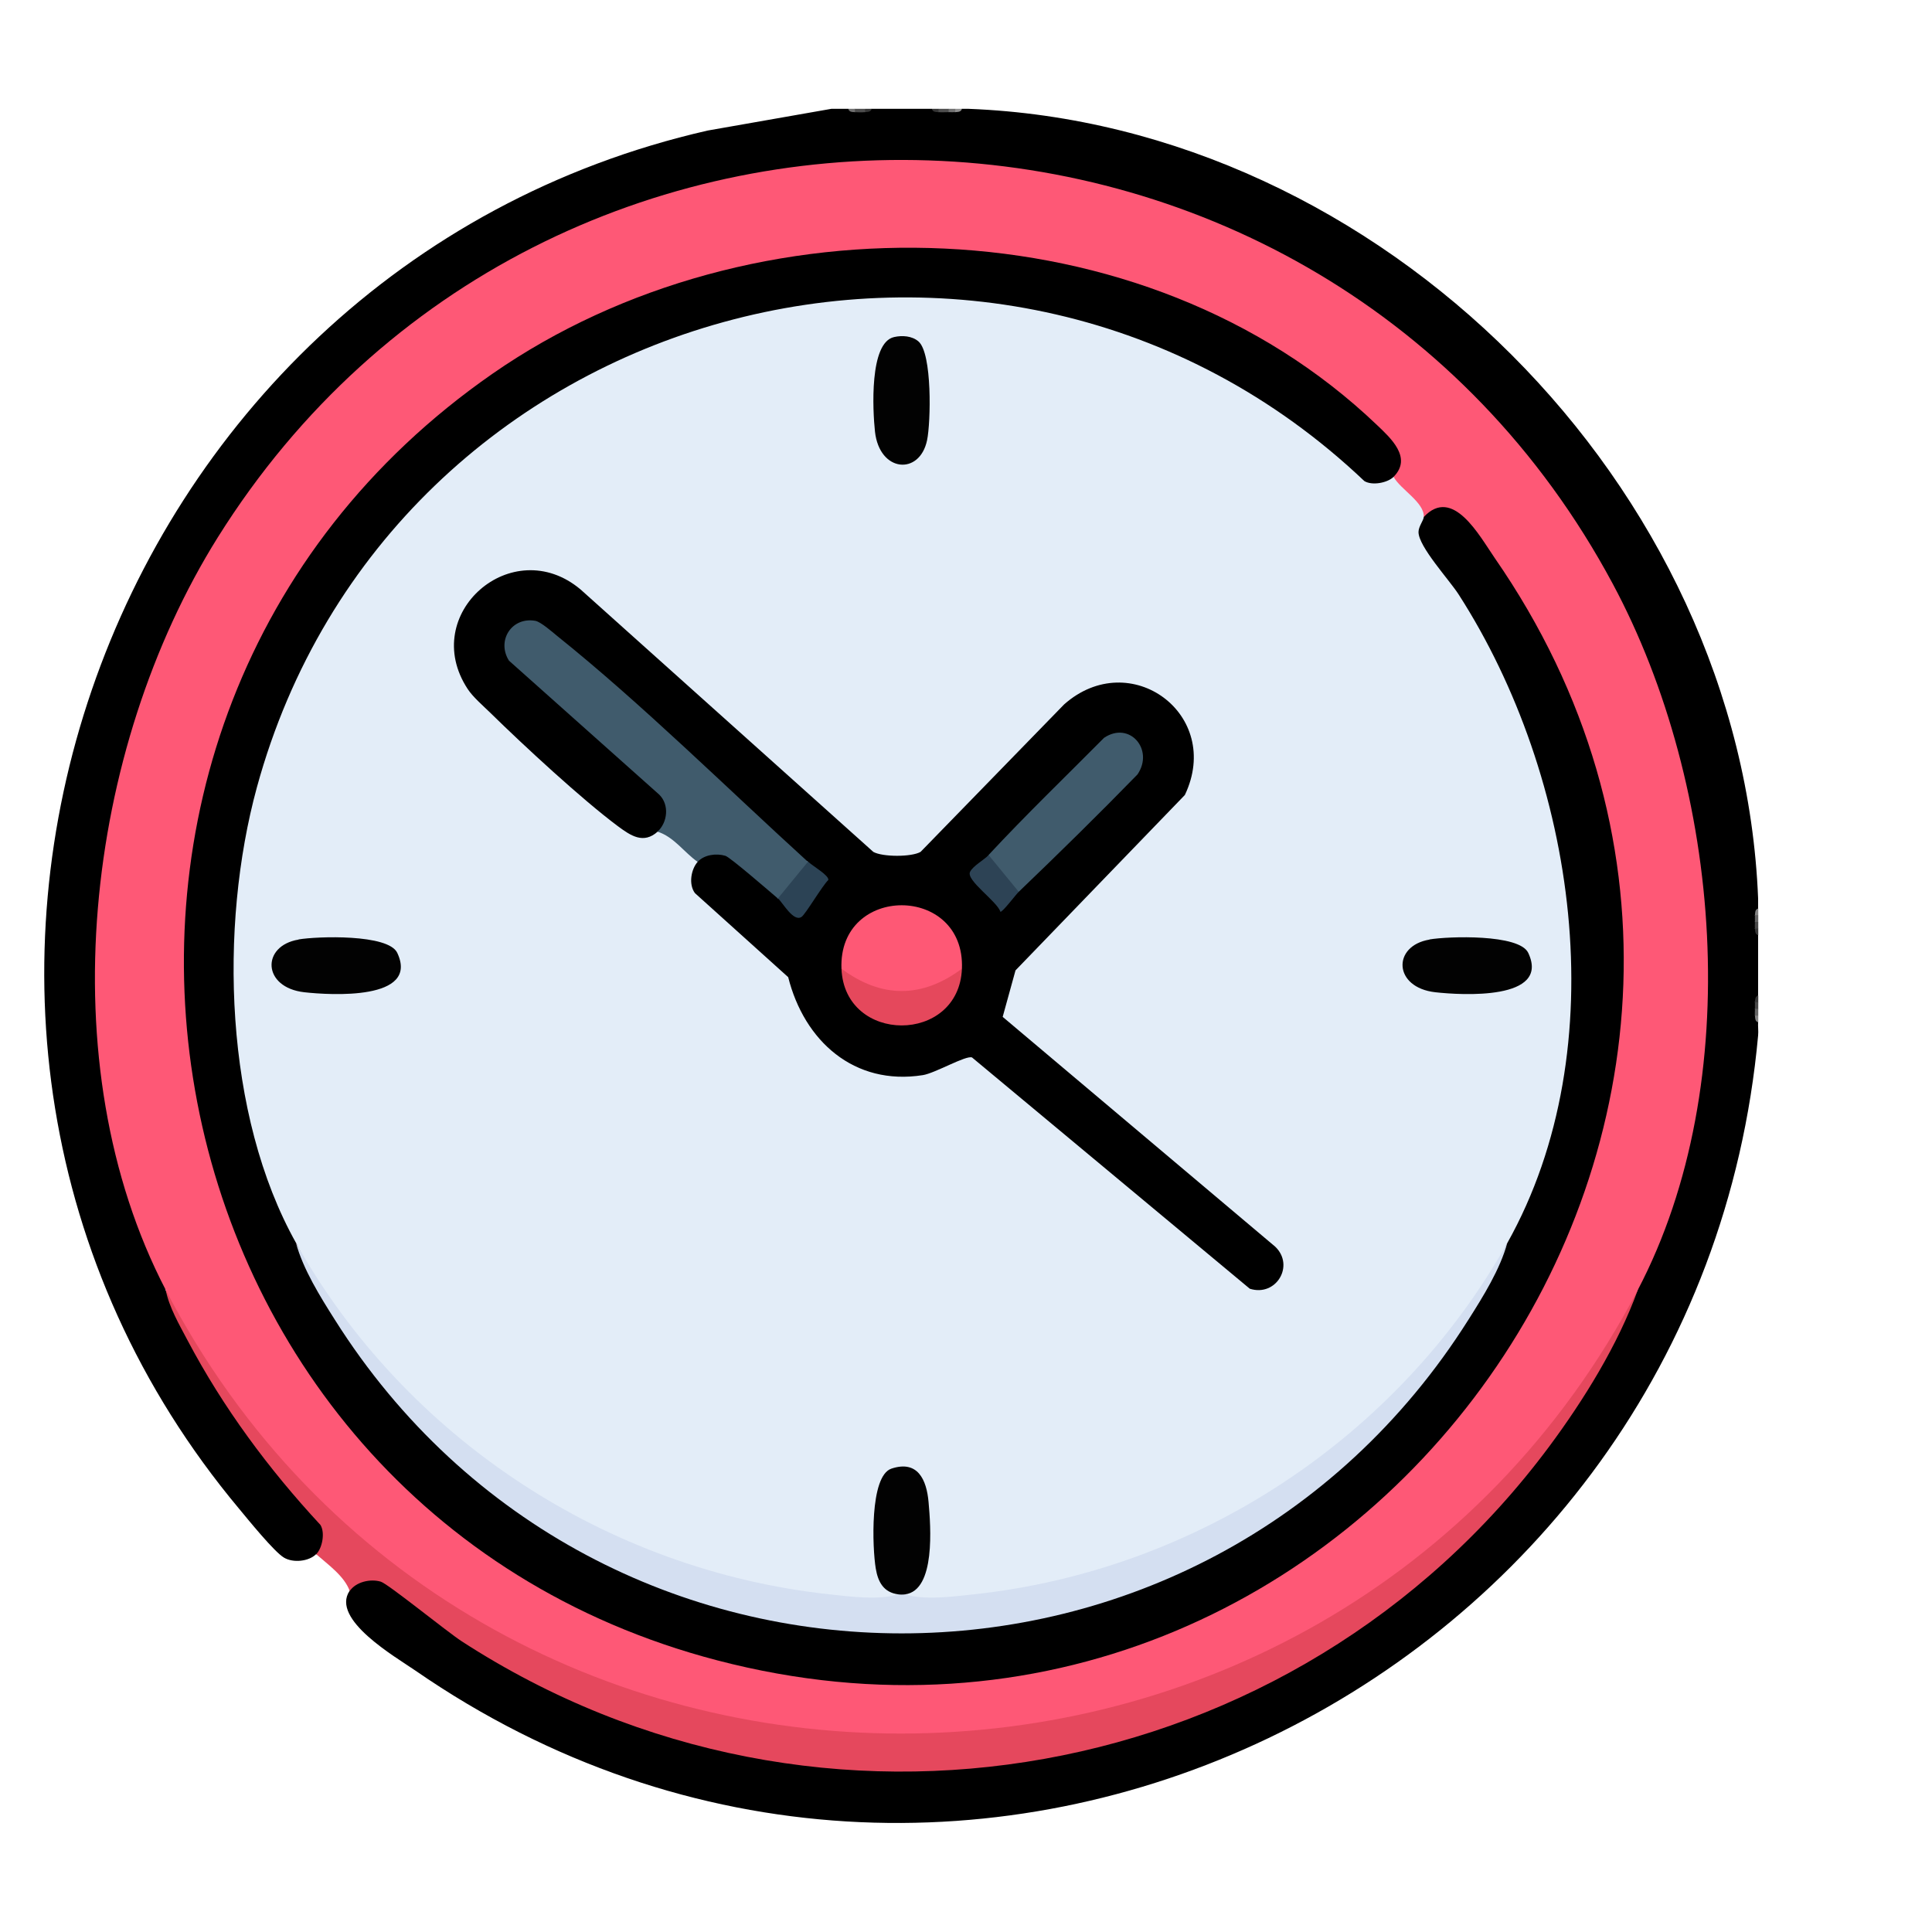 <svg xmlns="http://www.w3.org/2000/svg" id="Layer_1" viewBox="0 0 128 128"><path d="M56.2,7.21l.44.22c.16-.19.45-.13.67,0,.06-.09.2-.17.44-.22h3.99l.44.22c.17-.16.49-.17.67,0,.1-.19.27-.14.44,0,.06-.09.2-.17.44-.22h.44c27.28,1.05,51.22,24.97,52.31,52.32v.67l-.22.44c.19.1.14.28,0,.44.19.1.14.27,0,.44.09.06.17.2.22.44v3.99l-.22.44c.19.1.14.28,0,.44.19.1.14.27,0,.44.09.06.17.2.22.44-.02.29.03.6,0,.89-3.92,43.13-52.92,66.98-88.96,42.08-1.32-.91-5.62-3.39-4.36-5.28-.05-1.63,2.43-1.31,3.33-.31,26.54,22.11,67.75,11.81,82.01-19.64.19-1.39.65-2.77,1.37-4.14C122.2,44.26,92.75,6.72,53.3,11.42,18.36,15.58-2.63,52.22,10.88,84.28l.09,1.18c2.41,5.63,6.47,10.7,10.61,15.32.45.58.34,2.47-.64,2.19-.48.48-1.51.59-2.12.23-.65-.38-2.38-2.52-2.97-3.23C-11.05,67.81,6.35,17.9,46.88,8.65l8.2-1.44h1.11Z"></path><path d="M57.3,7.21c.19.06.19.14,0,.22-.21.02-.46.01-.67,0-.19-.06-.19-.14,0-.22h.67Z" style="fill:#4d4d4d;"></path><path d="M62.85,7.21c.19.06.19.14,0,.22-.22,0-.45.02-.67,0-.19-.06-.19-.14,0-.22h.67Z" style="fill:#4e4e4e;"></path><path d="M56.64,7.21v.22c-.19-.01-.38,0-.44-.22h.44Z" style="fill:#707070;"></path><path d="M57.75,7.21c-.06.22-.26.2-.44.22v-.22h.44Z" style="fill:#353535;"></path><path d="M116.49,61.08c-.06.19-.14.19-.22,0,0-.15-.01-.3,0-.44.06-.19.14-.19.22,0v.44Z" style="fill:#646464;"></path><path d="M116.49,61.52c-.06.19-.14.19-.22,0-.02-.14,0-.3,0-.44h.22v.44Z" style="fill:#494949;"></path><path d="M116.49,61.96c-.22-.06-.2-.26-.22-.44h.22v.44Z" style="fill:#373737;"></path><path d="M116.49,60.63h-.22c.02-.19,0-.38.22-.44v.44Z" style="fill:#838383;"></path><path d="M116.49,66.4c-.06.19-.14.19-.22,0,.02-.19,0-.38.22-.44v.44Z" style="fill:#373737;"></path><path d="M116.49,66.84c-.06.19-.14.19-.22,0,0-.15-.01-.3,0-.44h.22v.44Z" style="fill:#494949;"></path><path d="M116.49,67.28c-.06.19-.14.19-.22,0-.02-.14,0-.3,0-.44h.22v.44Z" style="fill:#656565;"></path><path d="M116.49,67.73c-.22-.06-.2-.26-.22-.44h.22v.44Z" style="fill:#848484;"></path><path d="M63.73,7.21c-.06.22-.26.2-.44.22-.19-.06-.19-.14,0-.22h.44Z" style="fill:#8f8f8f;"></path><path d="M63.29,7.21v.22c-.14.01-.3,0-.44,0v-.22h.44Z" style="fill:#707070;"></path><path d="M62.18,7.21v.22c-.19-.01-.38,0-.44-.22h.44Z" style="fill:#353535;"></path><path d="M108.51,85.46c-1.32,3.64-3.57,7.28-5.89,10.4-16.79,22.56-48.32,28.26-72.03,12.88-.97-.63-4.87-3.8-5.36-3.95-.7-.21-1.66.02-2.06.62-.35-.99-1.45-1.76-2.22-2.44.4-.4.6-1.42.28-1.94-3.43-3.7-6.45-7.77-8.81-12.24-.54-1.03-1.22-2.18-1.44-3.33l1.04,1.01c20.03,37.21,75.36,37.07,95.45,0l1.04-1Z" style="fill:#e5485d;"></path><path d="M108.51,85.46c-20.53,39.16-77.13,39.22-97.53,0-7.8-14.99-5.34-35.81,3.45-49.86C36.13.94,87.53,2.64,106.85,38.68c7.22,13.46,8.87,33.02,1.66,46.78Z" style="fill:#fe5876;"></path><path d="M92.33,31.59c.43.82,2.05,1.69,2,2.66l.35.37c-.27.44-.35.76-.04,1.21,9.5,12.2,13.55,31.51,6.1,45.85-.08.15-.22.26-.37.38s-.32.21-.5.3c-7.03,14.53-23.84,24.18-39.67,23.79l-.23-.52c.73-.97.99-1.47,1.16-2.67.16-1.09.21-6.79-1.99-5.21-.97.7-1.43,6.88.27,7.41l.11.47-.23.52c-15.83.38-32.64-9.25-39.67-23.79-.17-.07-.33-.16-.48-.26-1.91-1.39-3.59-10.38-3.86-13.01C10.93,26.97,60.17,3.33,90.64,31.51c.6-.02,1.17,0,1.69.08Z" style="fill:#e3edf8;"></path><path d="M92.33,31.59c-.4.4-1.42.6-1.94.28C66.23,8.94,25.84,19.94,17.02,52.16c-2.52,9.23-2.16,21.72,2.6,30.2,7.61,15.31,22.72,25.42,40.12,25.42,17.41,0,32.51-10.11,40.12-25.42,7.27-12.97,4.55-30.9-3.23-42.99-.62-.96-2.65-3.16-2.65-4.12,0-.37.33-.76.35-1,1.92-2.05,3.68,1.24,4.7,2.72,25.06,36.17-8.86,84.19-51.52,73.03C8.41,99.78-.67,47.89,32.63,24.76c17.17-11.92,43.19-11.32,58.59,3.39.9.86,2.37,2.17,1.11,3.44Z"></path><path d="M46.22,57.09c-.29-1.01,1.27-1.03,2.08-.77.43.14,2.83,2.21,3.29,2.67l-.05.54c.4-.15.85.13,1.34.82l1.45-2.09c-.69-.37-.95-.76-.79-1.17-.51-.14-.98-.37-1.41-.69-4.84-4.64-9.85-9.07-14.91-13.47-1.53-1.33-3.6-2.56-3.14.58l10.11,9.03c.61.84.61,2.66-.61,2.55-.95.86-1.8.27-2.64-.35-2.39-1.78-6.27-5.37-8.45-7.51-.48-.47-1.16-1.05-1.51-1.59-3.25-4.96,2.96-10.38,7.48-6.59l19.4,17.39c.6.34,2.52.35,3.13,0l9.51-9.77c4.37-3.87,10.54.66,8,6l-11.22,11.62-.85,3.08,18.05,15.22c1.32,1.25.07,3.35-1.68,2.79l-18.4-15.32c-.4-.16-2.44,1.04-3.26,1.17-4.56.72-7.86-2.27-8.92-6.49l-6.18-5.57c-.43-.58-.26-1.58.19-2.08Z"></path><path d="M59.52,105.63c.1-.57.25-.54.44,0,1.3.4,3.16.15,4.54,0,14.75-1.57,28.12-10.37,35.36-23.28-.47,1.74-1.6,3.55-2.57,5.08-17.5,27.72-57.62,27.71-75.11,0-.97-1.53-2.1-3.34-2.57-5.08,7.25,12.92,20.59,21.69,35.36,23.28,1.38.15,3.25.4,4.54,0Z" style="fill:#d4dff1;"></path><path d="M53.54,57.09c.39.66-1.26,2.62-2,2.44-.53-.45-3.17-2.74-3.48-2.83-.6-.18-1.4-.08-1.84.4-.89-.62-1.57-1.66-2.66-2,.67-.61.8-1.78.12-2.45l-9.96-8.88c-.83-1.32.17-2.91,1.74-2.64.36.06,1.12.73,1.45,1,5.58,4.47,11.28,10.11,16.62,14.97Z" style="fill:#405b6c;"></path><path d="M59.96,105.63c-.13.02-.32.02-.44,0-.97-.12-1.35-.81-1.5-1.72-.22-1.31-.42-6.12,1.04-6.61,1.74-.58,2.33.73,2.46,2.22.14,1.58.48,5.85-1.56,6.11Z" style="fill:#020202;"></path><path d="M19.78,62.24c1.24-.21,5.95-.37,6.54.89,1.49,3.17-4.45,2.8-6.15,2.61-2.8-.31-2.87-3.08-.39-3.49Z" style="fill:#020202;"></path><path d="M94.71,62.24c1.24-.21,5.95-.37,6.54.89,1.49,3.17-4.45,2.8-6.15,2.61-2.8-.31-2.87-3.08-.39-3.49Z" style="fill:#020202;"></path><path d="M59.24,22.33c.53-.12,1.18-.08,1.61.29.92.79.82,5.36.57,6.55-.49,2.34-3.15,2.13-3.45-.57-.15-1.38-.39-5.91,1.27-6.27Z" style="fill:#020202;"></path><path d="M67.5,59.08c-.72.25-2.32-1.74-2-2.44,2.47-2.66,5.09-5.18,7.65-7.76,1.69-1.13,3.33.79,2.21,2.43-2.57,2.64-5.2,5.22-7.86,7.77Z" style="fill:#405b6c;"></path><path d="M63.73,64.18c-1.39,2.58-6.59,2.58-7.98,0-.22-5.61,8.2-5.6,7.98,0Z" style="fill:#fe5875;"></path><path d="M63.73,64.18c-.2,5.01-7.78,5.01-7.98,0,2.65,1.97,5.33,1.97,7.98,0Z" style="fill:#e5485c;"></path><path d="M53.54,57.09c.35.32,1.38.9,1.34,1.21-.41.39-1.52,2.29-1.78,2.45-.54.35-1.24-.95-1.56-1.23l2-2.44Z" style="fill:#2c4355;"></path><path d="M67.5,59.08c-.22.21-1.05,1.33-1.22,1.33-.21-.69-2.3-2.09-2.01-2.65.2-.4.93-.79,1.23-1.11l2,2.44Z" style="fill:#2d4355;"></path></svg>